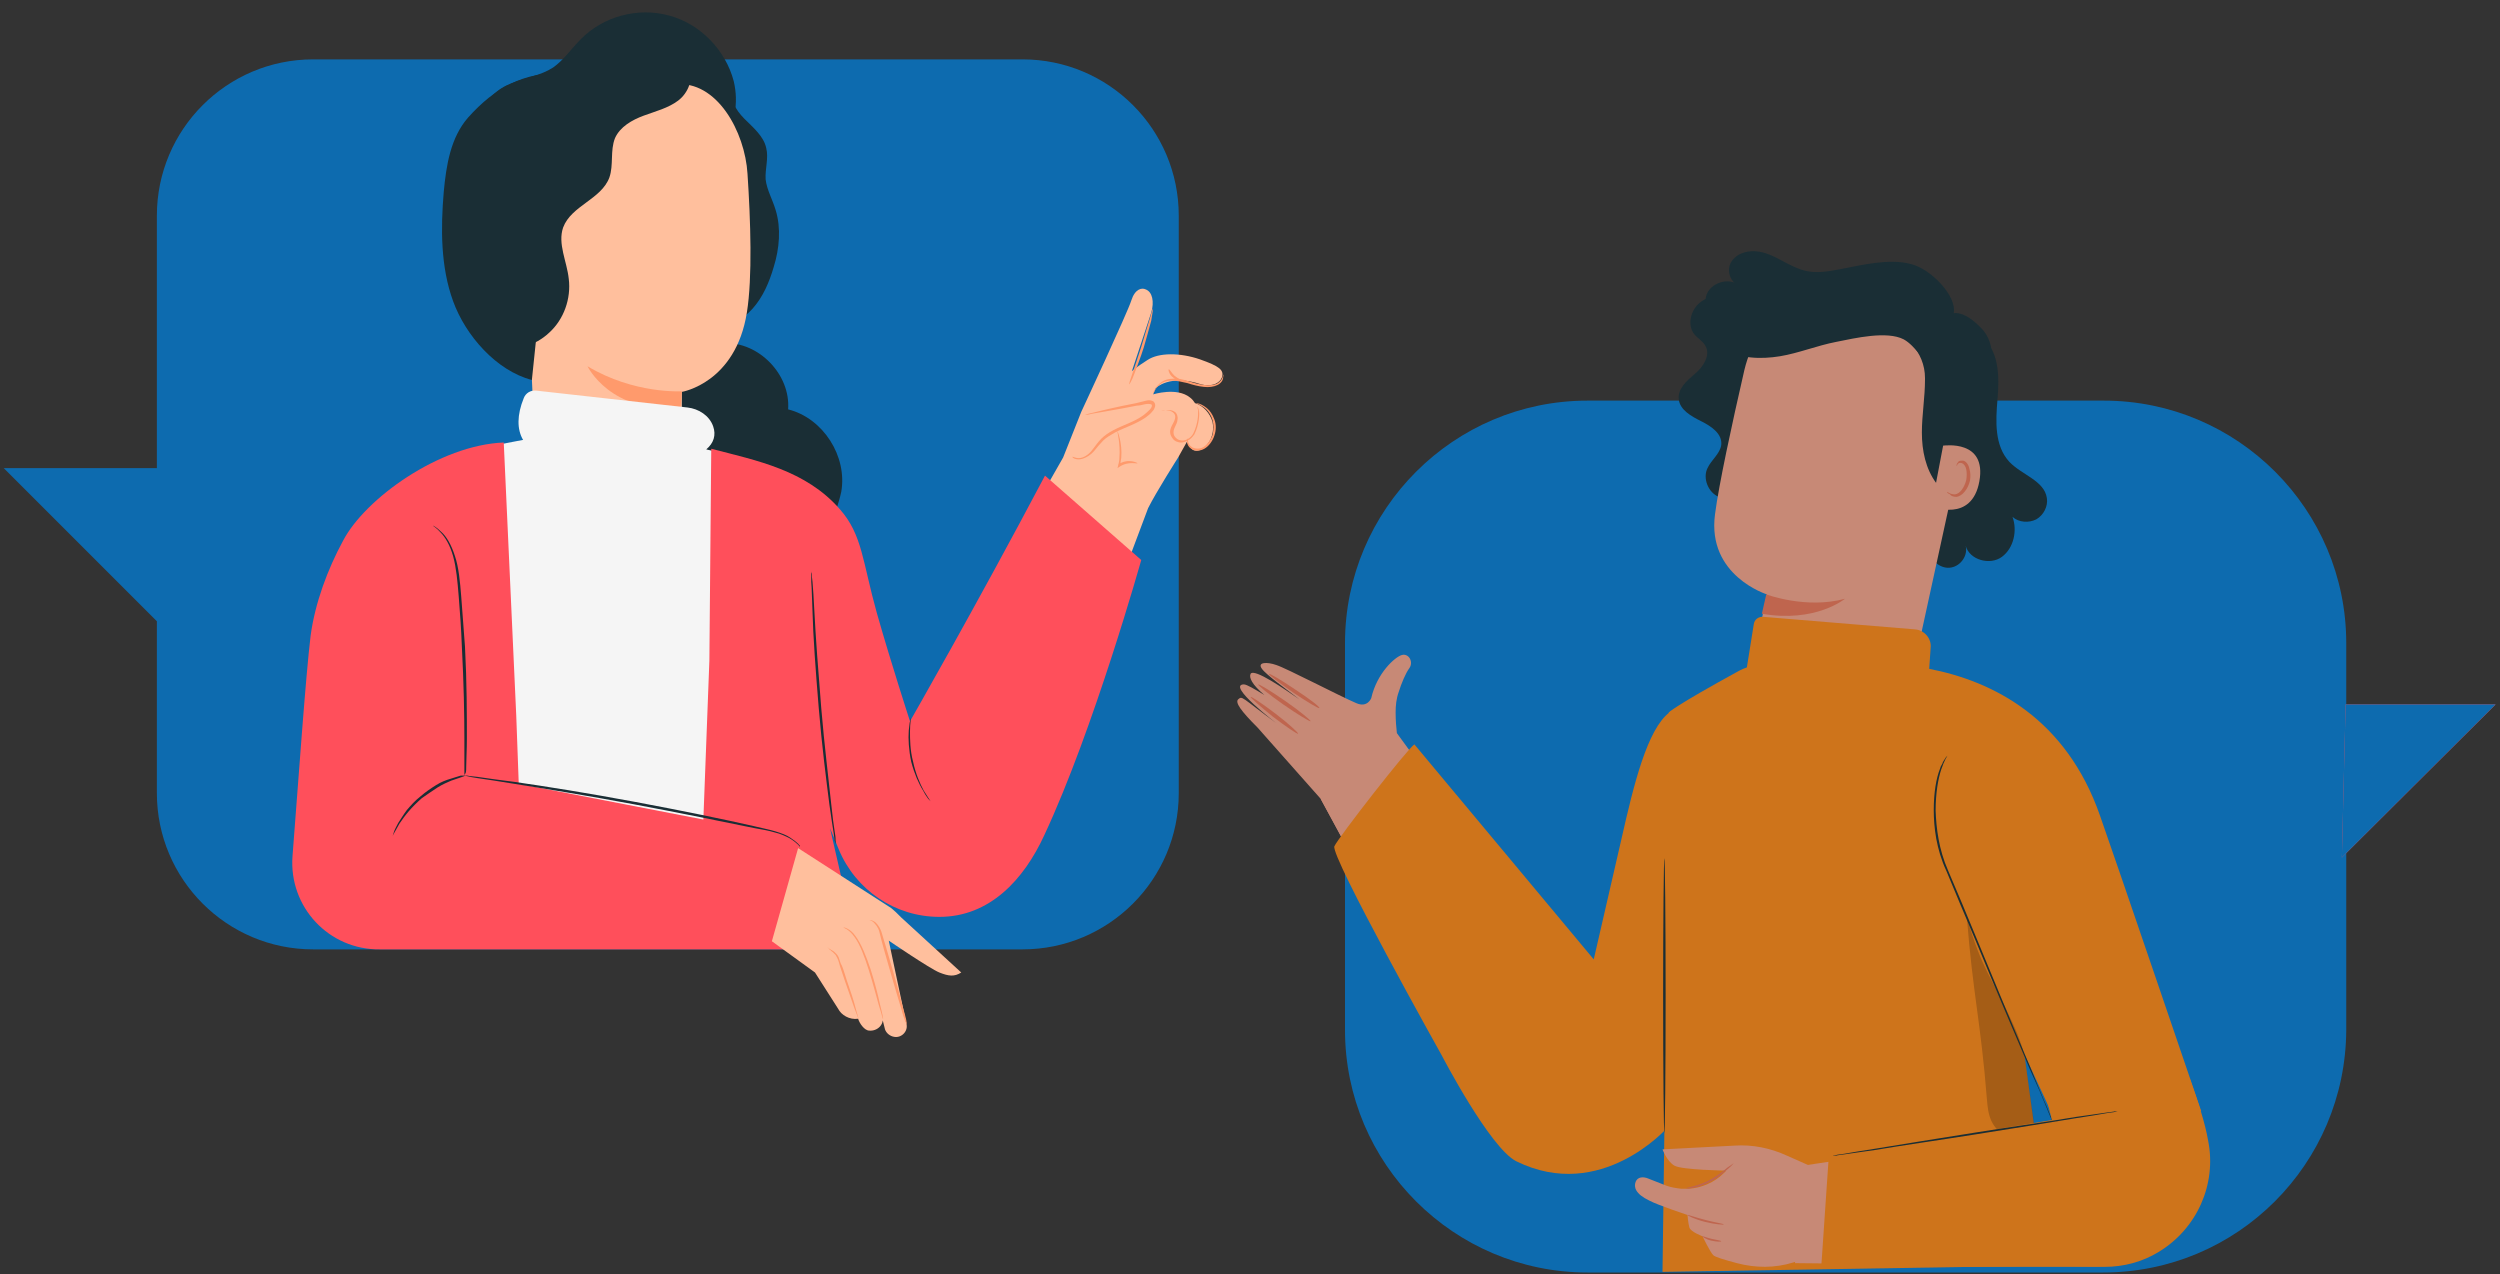 <?xml version="1.0" encoding="utf-8"?>
<!-- Generator: Adobe Illustrator 26.0.3, SVG Export Plug-In . SVG Version: 6.00 Build 0)  -->
<svg version="1.1" xmlns="http://www.w3.org/2000/svg" xmlns:xlink="http://www.w3.org/1999/xlink" x="0px" y="0px"
	 viewBox="0 0 400 203.9" style="enable-background:new 0 0 400 203.9;" xml:space="preserve">
<rect x="0" y="0" width="400" height="203.9" fill="#333333" stroke="none"/>
<style type="text/css">
	.st0{fill:#AA7F72;}
	.st1{fill:#C9ABA1;}
	.st2{fill:#0D6BAF;}
	.st3{fill:#FF4F5B;}
	.st4{fill:#C78976;}
	.st5{fill:#BF654E;}
	.st6{fill:#1A2E35;}
	.st7{fill:#FAFAFA;}
	.st8{fill:none;stroke:#44555B;stroke-width:5.000000e-02;stroke-miterlimit:10;}
	.st9{fill:#CE741B;}
	.st10{opacity:0.2;}
	.st11{fill:#FFBF9D;}
	.st12{fill:#FF9A6C;}
	.st13{fill:#F5F5F5;}
	.st14{fill:none;stroke:#44555B;stroke-miterlimit:10;}
</style>
<g id="Capa_1">
</g>
<g id="Capa_2">
	<g>
		<g>
			<g>
				<g>
					<g>
						<path class="st2" d="M336.5,203.6H254c-21.4,0-38.8-17.4-38.8-38.8v-61.9c0-21.4,17.4-38.8,38.8-38.8h82.6
							c21.4,0,38.8,17.4,38.8,38.8v61.9C375.3,186.2,358,203.6,336.5,203.6z"/>
					</g>
				</g>
				<g>
					<g>
						<g>
							<polygon class="st3" points="375.3,112.7 399.3,112.7 374.7,137.2 							"/>
						</g>
					</g>
					<g>
						<g>
							<polygon class="st2" points="375.3,112.7 399.3,112.7 374.7,137.2 							"/>
						</g>
					</g>
				</g>
			</g>
			<g>
				<g>
					<g>
						<g>
							<g>
								<g>
									<g>
										<path class="st4" d="M211.3,127.8l-10.1-11.4c-2.7-2.7-3.6-4-3.1-4.5c0.7-0.6,0.4-0.4,6.1,3.8c0,0-8-6.1-5.2-6.2
											c0.5,0,1.8,0.8,3.3,1.7c-2-1.7-2.5-2.8-2.2-3.4c0.6-0.9,5.5,2.5,7.8,4.1c-1.8-1.4-5.4-4-6-4.9c-0.8-1.1,0.9-1.1,2.3-0.6
											c1.6,0.5,10.2,5,12.8,6.1c1.8,0.8,2.4-0.8,2.4-0.8c0.9-4,3.8-6.6,4.9-6.9c1.1-0.3,1.9,1.1,1.2,2.1
											c-0.6,0.8-1.3,2.5-1.7,3.8c-0.4,1.1-0.5,2.2-0.5,3.3c0,1.3,0.1,2.4,0.2,3.3l9.2,12.6l-15.4,8.9L211.3,127.8z"/>
									</g>
								</g>
							</g>
						</g>
						<g>
							<g>
								<g>
									<g>
										<g>
											<g>
												<g>
													<path class="st5" d="M207.7,117.4c-0.1,0.1-1.9-1.1-4-2.7c-2.1-1.7-3.7-3.1-3.6-3.2c0.1-0.1,1.9,1.1,4,2.7
														C206.2,115.8,207.8,117.3,207.7,117.4z"/>
												</g>
											</g>
										</g>
									</g>
								</g>
							</g>
						</g>
						<g>
							<g>
								<g>
									<g>
										<g>
											<g>
												<g>
													<path class="st5" d="M209.7,115.4c-0.1,0.1-2.1-1.1-4.4-2.7c-2.3-1.6-4.1-3.1-4-3.2c0.1-0.1,2.1,1.1,4.4,2.7
														C208,113.8,209.8,115.3,209.7,115.4z"/>
												</g>
											</g>
										</g>
									</g>
								</g>
							</g>
						</g>
						<g>
							<g>
								<g>
									<g>
										<g>
											<g>
												<g>
													<path class="st5" d="M211.1,113.3c-0.1,0.1-2-1-4.2-2.5c-2.2-1.5-4-2.9-3.9-3c0.1-0.1,2,1,4.2,2.5
														C209.5,111.8,211.2,113.1,211.1,113.3z"/>
												</g>
											</g>
										</g>
									</g>
								</g>
							</g>
						</g>
					</g>
					<g>
						<g>
							<path class="st4" d="M224.3,119.1l36.6,46.5l-8.4,19.5c0,0-10-2.2-13.1-6.5c-3-4.2-28.1-50.8-28.1-50.8L224.3,119.1z"/>
						</g>
					</g>
				</g>
				<g>
					<g>
						<g>
							<g>
								<g>
									<g>
										<g>
											<g>
												<path class="st6" d="M317.3,54.1c2.6,2.3,2.6,6.3,2.3,9.8c-0.3,3.5-0.5,7.4,1.9,10c2,2.1,5.6,3,6,5.8
													c0.2,1.3-0.5,2.7-1.7,3.4c-1.2,0.6-2.8,0.5-3.8-0.4c0.8,2.2,0.2,5-1.7,6.4c-1.9,1.4-5.2,0.5-5.8-1.8
													c0.4,1.5-0.7,3.2-2.3,3.5c-1.5,0.3-3.2-0.9-3.4-2.5"/>
											</g>
										</g>
									</g>
								</g>
								<g>
									<g>
										<g>
											<g>
												<path class="st6" d="M279.6,77.5c-0.7,1.7-2.9,2.7-4.6,2c-1.7-0.7-2.6-3-1.8-4.6c0.6-1.3,2-2.3,2.2-3.7
													c0.2-1.8-1.6-3-3.2-3.8c-1.6-0.8-3.4-1.8-3.6-3.5c-0.2-1.7,1.3-3,2.6-4.1c1.3-1.1,2.5-2.9,1.7-4.4
													c-0.4-0.8-1.2-1.2-1.8-1.9c-1.2-1.5-0.6-3.9,0.9-5.1c1.5-1.2,3.6-1.4,5.5-1c1.9,0.3,3.7,1.1,5.5,1.7
													c6.1,1.8,12.9,0.9,18.3-2.4"/>
											</g>
										</g>
									</g>
								</g>
								<g>
									<g>
										<g>
											<g>
												<g>
													<g>
														<g>
															<g>
																<g>
																	<g>
																		<g>
																			<g>
																				<g>
																					<g>
																						<g>
																							<path class="st4" d="M290.8,118.5c6.8,1.4,13.5-3,15-9.8l9-41.3c2.4-10.1-4-20.1-14.1-22.2l-0.9-0.1
																								c-9.5-1.4-18.5,4.8-20.7,14.1c-2,8.7-4.1,18.4-4.7,23.1c-1.3,9.8,8.3,12.8,8.3,12.8l-1.7,8.3
																								C279.4,110.3,283.9,117.1,290.8,118.5L290.8,118.5z"/>
																						</g>
																					</g>
																				</g>
																			</g>
																		</g>
																	</g>
																</g>
															</g>
														</g>
													</g>
												</g>
											</g>
										</g>
									</g>
									<g>
										<g>
											<g>
												<g>
													<g>
														<path class="st6" d="M305.8,55C305.8,55.1,305.8,55.1,305.8,55c1.4,1.5,2.2,3.4,2.2,5.5c0,0.1,0,0.1,0,0.2
															c0,2.9-0.5,5.7-0.5,8.5c0,2.9,0.6,5.8,2.3,8.1c0.7,0.9,2.2,1.7,3,0.9c0.3-0.3,0.4-0.8,0.5-1.2
															c1.5-6.7,4.2-12.4,5.3-19.5c0.3-1.9-0.4-3.9-1.8-5.2c-1.3-1.3-3-2.6-4.7-2.1c-1.8,0.5-4.3,3.3-5.8,4.4"/>
													</g>
												</g>
											</g>
										</g>
									</g>
									<g>
										<g>
											<g>
												<g>
													<g>
														<g>
															<g>
																<g>
																	<g>
																		<g>
																			<g>
																				<g>
																					<path class="st4" d="M310.9,71.3c0.2,0,7-1,5.8,5.7c-1.2,6.7-7.6,4.1-7.6,3.9
																						C309.1,80.7,310.9,71.3,310.9,71.3z"/>
																				</g>
																			</g>
																		</g>
																	</g>
																</g>
															</g>
														</g>
													</g>
												</g>
											</g>
										</g>
										<g>
											<g>
												<g>
													<g>
														<g>
															<g>
																<g>
																	<g>
																		<g>
																			<g>
																				<g>
																					<g>
																						<path class="st5" d="M311.6,78.7c0,0,0.1,0.1,0.3,0.2c0.2,0.1,0.5,0.2,0.9,0.2c0.8-0.1,1.5-1.1,1.8-2.3
																							c0.1-0.6,0.1-1.2,0-1.7c-0.1-0.5-0.4-0.9-0.7-1c-0.3-0.1-0.6,0-0.7,0.2c-0.1,0.2-0.1,0.3-0.1,0.3
																							c0,0-0.1-0.1,0-0.4c0.1-0.1,0.2-0.3,0.3-0.4c0.2-0.1,0.4-0.1,0.7-0.1c0.5,0.1,0.9,0.7,1,1.3
																							c0.2,0.6,0.2,1.3,0.1,1.9c-0.3,1.3-1.2,2.5-2.2,2.6c-0.5,0-0.9-0.2-1-0.4C311.5,78.9,311.5,78.7,311.6,78.7z"
																							/>
																					</g>
																				</g>
																			</g>
																		</g>
																	</g>
																</g>
															</g>
														</g>
													</g>
												</g>
											</g>
										</g>
									</g>
									<g>
										<g>
											<g>
												<g>
													<g>
														<path class="st6" d="M312.1,51.2c2-2.4-1.9-7-5.1-8.5c-3.2-1.5-7.7-0.6-11.2,0.1c-2.2,0.4-4.4,1-6.6,0.6
															c-1.5-0.3-2.8-1-4.1-1.7c-1.3-0.7-2.7-1.4-4.2-1.5c-1.5-0.1-3.1,0.4-3.9,1.7c-0.8,1.3-0.2,3.3,1.2,3.7
															c-1.7-1.3-4.6-0.3-5.2,1.7c-0.6,2.1,1.3,4.4,3.4,4.3c-0.8-0.9-2.5,0.1-2.5,1.3c-0.1,1.2,0.9,2.2,1.9,2.9
															c2.6,1.6,5.9,1.7,9,1.2c3-0.5,5.9-1.7,9-2.3c3-0.6,8.1-1.8,10.8-0.4c2,1.1,3.1,3.8,4.4,3.4c1.2-0.4,2.1-1.5,2.6-2.7
															C312.1,53.8,312.1,52.5,312.1,51.2"/>
													</g>
												</g>
											</g>
										</g>
									</g>
								</g>
							</g>
						</g>
					</g>
					<g>
						<g>
							<path class="st5" d="M282.6,95.1c0,0,6.4,2.4,12.6,0.7c0,0-4.7,3.9-13.3,2.4L282.6,95.1z"/>
						</g>
					</g>
				</g>
				<g>
					<g>
						<g>
							<path class="st7" d="M292.4,186.1c0,0-0.3-0.2-0.9-0.7c-0.3-0.2-0.6-0.5-1-0.8c-0.4-0.3-0.9-0.7-1.4-1
								c-0.5-0.4-1.1-0.7-1.8-1.1c-0.6-0.4-1.3-0.7-2.1-1.1c-1.5-0.7-3.2-1.4-5.1-2c-1.9-0.5-3.7-0.9-5.3-1.1
								c-0.8-0.1-1.6-0.2-2.4-0.2c-0.7-0.1-1.4-0.1-2.1,0c-0.6,0-1.2,0-1.7,0.1c-0.5,0-0.9,0.1-1.3,0.1c-0.7,0.1-1.1,0.1-1.1,0.1
								c0,0,0.4-0.1,1.1-0.2c0.4-0.1,0.8-0.1,1.3-0.2c0.5,0,1.1-0.1,1.7-0.1c0.6,0,1.3,0,2.1,0c0.8,0,1.5,0.1,2.4,0.2
								c1.7,0.2,3.5,0.6,5.4,1.1c1.9,0.6,3.6,1.3,5.1,2c0.7,0.4,1.5,0.8,2.1,1.2c0.6,0.4,1.2,0.8,1.7,1.1c0.5,0.3,1,0.7,1.4,1
								c0.4,0.3,0.7,0.6,1,0.8C292.1,185.9,292.4,186.1,292.4,186.1z"/>
						</g>
					</g>
				</g>
				<g>
					<g>
						<g>
							<g>
								<path class="st9" d="M255,153.5l5.2-22.6c2-8.5,4.4-16.6,8.3-17.6v2.6l-1.7,64.5c0,0-10.6,12.1-24.2,5.4
									c-4.2-2.1-11.9-16.9-11.9-16.9s-17.9-32-17.2-33.5c0.7-1.5,11.7-15.6,12.8-16.3L255,153.5z"/>
							</g>
						</g>
						<g>
							<g>
								<g>
									<g>
										<g>
											<path class="st9" d="M308.6,107c10.4,2,22,8,27.4,23.5c2,5.6,16.2,47.3,16.2,47.3l-24.3-0.5l-4-8.6l1.9,13.9l1.6,19.9
												l-61.4,1l0.4-29.9l0.6-59.6c0,0,0.7-0.9,11.3-6.7C285,103.7,308.6,107,308.6,107z"/>
										</g>
									</g>
								</g>
							</g>
						</g>
						<g class="st10">
							<g>
								<g>
									<path d="M314.7,146.8c1,12.6,2.2,16.5,3.2,29c0.1,1.2,0.2,2.4,0.7,3.5c0.5,1.1,1.4,2.1,2.5,2.3c1.8,0.4,4.1,1.7,4.6-0.1
										l-1.7-12.1c0,0-0.4-2.3-1.7-5.1C318.6,156,317.2,155.5,314.7,146.8"/>
								</g>
							</g>
						</g>
						<g>
							<g>
								<path class="st9" d="M278.4,113.7l0.2-1.3l2-12.5c0.1-0.8,0.8-1.3,1.6-1.2l24.2,2c1.5,0.1,2.7,1.5,2.5,3l-0.5,7.3l-7.5,9.8
									l-10.9,1.7"/>
							</g>
						</g>
						<g>
							<g>
								<g>
									<path class="st6" d="M266.3,137.3c0.1,0,0.2,9.8,0.2,22c0,12.1-0.1,22-0.2,22c-0.1,0-0.2-9.8-0.2-22
										C266.1,147.2,266.2,137.3,266.3,137.3z"/>
								</g>
							</g>
						</g>
						<g>
							<g>
								<g>
									<path class="st6" d="M328.4,179.3c0,0,0,0-0.1-0.1c-0.1-0.1-0.1-0.3-0.2-0.4c-0.2-0.4-0.4-1-0.7-1.7
										c-0.6-1.5-1.5-3.6-2.7-6.2c-2.2-5.2-5.3-12.4-8.6-20.4c-1.7-4-3.3-7.8-4.7-11.2c-0.8-1.7-1.3-3.5-1.6-5.1
										c-0.3-1.7-0.4-3.2-0.4-4.6c0-2.8,0.4-5.1,1-6.6c0.1-0.2,0.1-0.4,0.2-0.5c0.1-0.2,0.2-0.3,0.2-0.4c0.1-0.3,0.3-0.5,0.4-0.7
										c0.1-0.2,0.2-0.3,0.3-0.4c0.1-0.1,0.1-0.1,0.1-0.1c0,0-0.5,0.7-1,2.2c-0.5,1.5-0.9,3.8-0.9,6.6c0.1,2.8,0.5,6.2,2,9.6
										c1.5,3.5,3.1,7.3,4.7,11.2c3.3,8,6.3,15.2,8.5,20.4c1.1,2.6,1.9,4.7,2.6,6.2c0.3,0.7,0.5,1.3,0.7,1.7
										c0.1,0.2,0.1,0.3,0.2,0.4C328.4,179.2,328.4,179.3,328.4,179.3z"/>
								</g>
							</g>
						</g>
					</g>
				</g>
				<g>
					<g>
						<g>
							<g>
								<g>
									<g>
										<path class="st4" d="M351.9,182.3c2,10.5-5.9,20.2-16.6,20.3l-48.1-0.5l1.3-15.6l41.2-6.2"/>
									</g>
								</g>
								<g>
									<g>
										<g>
											<path class="st4" d="M291.4,187.2c-0.2,0.1-3-1.2-5.5-2.3c-2.6-1.2-5.5-1.8-8.4-1.6l-11.5,0.6c0,0,0.7,1.9,1.9,2.6
												c1.2,0.7,8.3,0.8,8.3,0.8l-0.4,0.4c-1.5,1.5-3.6,2.4-5.7,2.5l-1.1,0c-0.8-0.1-1.6-0.2-2.4-0.5l-2.8-1.1
												c-0.9-0.4-1.8-0.3-2.1,0.5c-0.3,0.8-0.1,1.9,2.2,3c1.3,0.7,6.1,2.3,6.1,2.3s0.1,1.3,0.3,2c0.2,0.7,2.1,1.4,2.1,1.4
												s1.2,2.5,1.7,3c0.2,0.3,1.9,0.8,3.8,1.3c3,0.8,6.1,0.8,9-0.1l4.4-1.3v-13.3"/>
										</g>
									</g>
								</g>
							</g>
							<g>
								<g>
									<g>
										<path class="st5" d="M275.8,195.9c0,0.1-1.4,0-3-0.4c-1.6-0.4-2.8-1-2.8-1.1c0-0.1,1.3,0.4,2.9,0.8
											C274.4,195.6,275.8,195.8,275.8,195.9z"/>
									</g>
								</g>
							</g>
							<g>
								<g>
									<g>
										<path class="st5" d="M275.4,198.6c0,0.1-0.7,0.1-1.6-0.1c-0.9-0.2-1.5-0.7-1.5-0.7c0-0.1,0.7,0.2,1.5,0.4
											C274.7,198.4,275.4,198.5,275.4,198.6z"/>
									</g>
								</g>
							</g>
						</g>
						<g>
							<g>
								<g>
									<path class="st5" d="M277.4,186.1c0,0-0.3,0.4-0.9,0.9c-0.6,0.5-1.4,1.3-2.5,1.9c-1.1,0.6-2.1,1-2.9,1.1
										c-0.8,0.2-1.3,0.2-1.3,0.1c0-0.1,2-0.3,4.1-1.5c1-0.6,1.9-1.3,2.5-1.8C277,186.4,277.4,186.1,277.4,186.1z"/>
								</g>
							</g>
						</g>
					</g>
					<g>
						<g>
							<path class="st9" d="M292.6,185.1l-1.2,17.6l45.3,0c3.1,0,6.1-0.8,8.7-2.4l0,0c6.1-3.7,9.3-10.8,7.9-17.8
								c-0.5-2.9-1.6-6.2-2.9-9.8l-22.8,3.7l0.7,2.8L292.6,185.1z"/>
						</g>
					</g>
					<g>
						<g>
							<g>
								<path class="st6" d="M338.9,177.8c0,0-0.2,0-0.5,0.1c-0.3,0.1-0.8,0.1-1.3,0.2c-1.2,0.2-2.8,0.5-4.9,0.8
									c-4.2,0.7-9.8,1.6-16.1,2.6c-6.3,1-12,1.8-16.1,2.5c-2,0.3-3.7,0.5-4.9,0.7c-0.6,0.1-1,0.1-1.3,0.2c-0.3,0-0.5,0.1-0.5,0
									c0,0,0.2,0,0.5-0.1c0.3-0.1,0.8-0.1,1.3-0.2c1.2-0.2,2.8-0.5,4.9-0.8c4.2-0.7,9.8-1.6,16.1-2.6c6.3-1,12-1.8,16.1-2.5
									c2-0.3,3.7-0.5,4.9-0.7c0.6-0.1,1-0.1,1.3-0.2C338.7,177.8,338.9,177.8,338.9,177.8z"/>
							</g>
						</g>
					</g>
				</g>
			</g>
		</g>
		<g>
			<g>
				<g>
					<path class="st2" d="M163.6,9.5H50.1c-13.8,0-25,11.2-25,25v40.4H0.6l24.5,24.5v27.5c0,13.8,11.2,25,25,25h113.5
						c13.8,0,25-11.2,25-25V34.5C188.6,20.7,177.4,9.5,163.6,9.5z"/>
				</g>
			</g>
			<g>
				<g>
					<g>
						<g>
							<g>
								<path class="st6" d="M117.2,13.7c-0.7,1.9,0.5,3.9,1.9,5.3c1.4,1.4,3.1,2.8,3.5,4.7c0.4,1.6-0.2,3.3-0.1,5
									c0.2,1.7,1.1,3.2,1.6,4.9c0.9,2.9,0.6,6.2-0.3,9.1c-0.7,2.4-1.7,4.8-3.4,6.7c-1.7,1.9-4.1,3.2-6.7,3.2c-0.7,0-1.5-0.2-2-0.7
									c-0.4-0.5-0.5-1.1-0.6-1.7c-1.5-12.8-1.5-25.7,0-38.5"/>
							</g>
						</g>
						<g>
							<g>
								<path class="st6" d="M115.9,54.9c5.5-0.2,10.6,5,10.2,10.6c5.6,1.4,9.5,7.5,8.5,13.2c-0.4,1.9-1.2,3.6-1.3,5.5
									c-0.1,2.1,0.6,4.1,1,6.1c0.7,3.7,0.3,7.6-1.1,11c-0.9,2.1-2.5,4.3-4.8,4.3c-1.5,0-3-1-3.8-2.2c-0.9-1.3-1.2-2.8-1.5-4.3
									c-1-5-1.3-10.1-2.6-14.9c-1.4-4.9-4-9.7-8.4-12.2c-2.4-1.4-5.4-2-7.3-4c-2-2.1-2.5-5.5-1.4-8.2c1.1-2.7,3.5-4.8,6.2-5.8"/>
							</g>
						</g>
						<g>
							<g>
								<g>
									<g>
										<path class="st6" d="M77.6,18.3c-0.1-2.4,2.1-4.2,4.3-5c2.2-0.9,4.6-1.2,6.6-2.5c1.7-1.2,2.9-3,4.4-4.5
											c3.6-3.7,9.2-5.2,14.2-3.8c4.9,1.3,9,5.5,10.3,10.5c0.8,3.4,0.3,7.3-2.4,9.6c-3.1,2.6-7.6,2-11.6,1.2
											c-3.9-0.8-8.4-1.6-11.7,0.7c-2,1.4-3.1,3.7-4.3,5.8c-1.2,2.1-2.7,4.2-5,5c-2.3,0.8-5.4-0.6-5.5-3"/>
									</g>
								</g>
							</g>
							<g>
								<g>
									<g>
										<g>
											<g>
												<g>
													<g>
														<g>
															<g>
																<g>
																	<g>
																		<g>
																			<g>
																				<g>
																					<g>
																						<g>
																							<path class="st11" d="M86.9,18.8c-2,0.2-3.6,2-3.5,4l0,0l2.4,53.4c0.1,6.3,9.3,9.8,16.1,9.7l0,0
																								c6.8-0.2,7-3.5,7.1-9.5c0.1-10,0.1-13.8,0.1-13.7c0,0,8.6-1.4,10.4-12.7c0.9-5.6,0.6-14.7,0.1-22.2
																								c-0.4-6.7-4.9-15-11.6-14.3L86.9,18.8z"/>
																						</g>
																					</g>
																				</g>
																			</g>
																		</g>
																	</g>
																</g>
															</g>
														</g>
														<g>
															<g>
																<g>
																	<g>
																		<g>
																			<g>
																				<g>
																					<g>
																						<g>
																							<path class="st12" d="M109.1,62.6c0,0-7.6,0.5-15.1-4c0,0,3.7,7.7,14.9,6.6L109.1,62.6z"/>
																						</g>
																					</g>
																				</g>
																			</g>
																		</g>
																	</g>
																</g>
															</g>
														</g>
													</g>
												</g>
											</g>
										</g>
									</g>
								</g>
							</g>
							<g>
								<g>
									<g>
										<path class="st6" d="M79.1,55.7c3.1,0.6,6.5-0.3,8.8-2.5c2.3-2.1,3.5-5.4,3.1-8.6c-0.3-2.8-1.8-5.6-0.9-8.2
											c1.3-3.5,6.1-4.5,7.4-8c0.7-2,0.1-4.3,0.9-6.3c0.8-1.8,2.7-2.9,4.6-3.6c1.9-0.7,3.9-1.2,5.5-2.4c1.6-1.2,2.6-3.6,1.6-5.3
											c-8.4,1-16.6,3-24.5,6c-1.8,0.7-3.8,1.5-4.8,3.1c-1.1,1.7-1.1,4-1,6C80.1,36.2,78.6,45.6,79.1,55.7"/>
									</g>
								</g>
							</g>
						</g>
					</g>
					<g>
						<g>
							<path class="st6" d="M85.1,60.8c-5.7-1.5-10.6-7.1-12.6-12.6c-2-5.5-2-11.6-1.5-17.5c0.4-4.3,1.1-8.7,3.9-11.9
								c4.3-4.8,8.9-7.3,15.3-7.1"/>
						</g>
					</g>
				</g>
				<g>
					<g>
						<g>
							<path class="st13" d="M118.3,73.2l-5.3-1.3c1.2-1,1.6-2.3,1.1-3.7c-0.6-1.7-2.3-2.8-4.1-3l-24.2-2.7c-0.9-0.1-1.7,0.4-2,1.2
								c-1.1,2.7-1.1,5-0.1,6.7l-0.1,0l-4.7,0.9L71,140.9l51.7-2.4L118.3,73.2z"/>
						</g>
					</g>
				</g>
				<g>
					<g>
						<g>
							<g>
								<g>
									<g>
										<g>
											<g>
												<path class="st11" d="M146,115.5l24.1-42.3l2.9-7.3c0,0,7.5-16.1,8-17.8c0.6-1.9,1.7-2.1,2.3-1.8c1.1,0.4,1.4,2,0.9,3.7
													c-0.2,0.6-3.1,9.4-3.1,9.4s0.6-0.6,2.5-1.8c1.8-1.2,5.2-1.2,8.4-0.1c3.1,1.1,3.9,1.7,3.5,2.9c-0.2,0.5-0.6,0.8-1,1
													c-0.7,0.3-1.6,0.3-2.3,0.1c-5-1.7-7.3,0.6-7.3,0.6l-0.4,1c0,0,3.8-1.2,5.9,0.5c0.4,0.3,0.6,0.6,0.8,0.9
													c1.3,0.4,2.4,1.6,2.8,3c0.3,1.4-0.1,3-1.2,4c-0.5,0.5-1.3,0.8-1.9,0.5c-0.3-0.2-0.5-0.5-0.7-0.8
													c-0.1-0.2-0.2-0.3-0.3-0.5l-1.4,2.5c0,0-3.5,5.5-4.8,8.1l-16.6,44.2c-2.3,6.1-9.2,9.2-15.2,6.8h0
													C145.2,129.6,142.5,121.7,146,115.5z"/>
											</g>
										</g>
									</g>
								</g>
							</g>
						</g>
						<g>
							<g>
								<g>
									<g>
										<g>
											<g>
												<g>
													<path class="st11" d="M171.7,73.1c0.8,0.6,2,0.2,2.8-0.5c0.8-0.7,1.3-1.6,2-2.3c2.1-2.1,5.7-2.3,7.8-4.6
														c0.3-0.3,0.5-0.8,0.3-1.1c-0.2-0.3-0.7-0.3-1.1-0.2c-3.3,0.7-6.6,1.3-9.8,2"/>
												</g>
											</g>
										</g>
									</g>
								</g>
							</g>
							<g>
								<g>
									<g>
										<g>
											<g>
												<g>
													<g>
														<path class="st12" d="M173.6,66.4c0,0,0.4-0.2,1-0.3c0.7-0.2,1.7-0.4,2.9-0.7c1.3-0.3,2.7-0.6,4.3-0.9
															c0.4-0.1,0.8-0.2,1.2-0.3c0.4-0.1,0.9-0.3,1.5,0c0.3,0.2,0.4,0.6,0.3,0.9c-0.1,0.3-0.2,0.5-0.4,0.7
															c-0.3,0.4-0.7,0.7-1.1,1c-1.6,1.1-3.4,1.6-4.9,2.4c-0.7,0.4-1.4,0.8-1.9,1.3c-0.5,0.5-0.9,1-1.3,1.5
															c-0.8,1-1.9,1.5-2.6,1.5c-0.8,0-1.1-0.4-1-0.4c0-0.1,0.4,0.2,1,0.2c0.7,0,1.6-0.5,2.3-1.5c0.4-0.5,0.8-1.1,1.3-1.6
															c0.5-0.5,1.2-1,2-1.4c1.5-0.8,3.3-1.3,4.8-2.4c0.4-0.3,0.7-0.6,1-0.9c0.3-0.3,0.4-0.7,0.2-0.8c-0.2-0.1-0.7-0.1-1.1,0
															c-0.4,0.1-0.8,0.2-1.2,0.2c-1.6,0.3-3,0.6-4.3,0.8c-1.2,0.2-2.2,0.4-2.9,0.5C174,66.4,173.6,66.4,173.6,66.4z"/>
													</g>
												</g>
											</g>
										</g>
									</g>
								</g>
							</g>
						</g>
						<g>
							<g>
								<g>
									<g>
										<g>
											<g>
												<g>
													<path class="st12" d="M184.5,63c0.1,0,0.2-0.8,1.1-1.5c0.5-0.4,1.1-0.6,1.9-0.6c0.8,0,1.6,0.2,2.5,0.4
														c0.9,0.3,1.7,0.5,2.6,0.6c0.8,0.1,1.6,0,2.2-0.3c0.6-0.3,0.9-0.8,0.9-1.2c0.1-0.4,0-0.5,0-0.5c0,0,0,0.2-0.1,0.5
														c-0.1,0.3-0.4,0.7-0.9,1c-0.5,0.2-1.2,0.3-2,0.2c-0.8-0.1-1.6-0.3-2.5-0.6c-0.9-0.3-1.8-0.5-2.6-0.4
														c-0.8,0-1.6,0.3-2.1,0.8c-0.5,0.4-0.7,0.9-0.9,1.2C184.5,62.8,184.5,63,184.5,63z"/>
												</g>
											</g>
										</g>
									</g>
								</g>
							</g>
						</g>
						<g>
							<g>
								<g>
									<g>
										<g>
											<g>
												<g>
													<path class="st12" d="M184.5,49.4c-0.1,0-0.3,0.7-0.6,1.8c-0.4,1.2-0.8,2.7-1.3,4.3c-0.5,1.6-1,3-1.4,4.2
														c-0.4,1.1-0.6,1.8-0.5,1.8c0,0,0.4-0.6,0.8-1.7c0.4-1.1,1-2.6,1.5-4.2c0.5-1.7,0.9-3.2,1.2-4.3
														C184.4,50.1,184.5,49.4,184.5,49.4z"/>
												</g>
											</g>
										</g>
									</g>
								</g>
							</g>
						</g>
						<g>
							<g>
								<g>
									<g>
										<g>
											<g>
												<g>
													<path class="st12" d="M185.8,65.7c0,0,0.2,0,0.6,0c0.4,0,0.9-0.1,1.4,0.4c0.2,0.2,0.3,0.5,0.2,0.9
														c-0.1,0.4-0.3,0.7-0.5,1.1c-0.2,0.4-0.4,0.9-0.2,1.5c0.2,0.5,0.6,1,1.1,1.1c0.5,0.2,1.1,0.1,1.6-0.2
														c0.5-0.2,0.8-0.6,1.1-1c0.4-0.8,0.6-1.6,0.7-2.3c0.1-0.7,0.1-1.2,0-1.6c-0.1-0.4-0.2-0.6-0.2-0.5c0,0,0,0.2,0.1,0.6
														c0,0.4,0,0.9-0.1,1.5c-0.1,0.6-0.3,1.4-0.7,2.2c-0.4,0.7-1.3,1.3-2.2,1c-0.4-0.1-0.8-0.5-0.9-0.9
														c-0.1-0.4,0-0.8,0.2-1.2c0.2-0.4,0.4-0.8,0.4-1.2c0.1-0.4-0.1-0.9-0.3-1.1c-0.6-0.5-1.2-0.4-1.6-0.3
														C186,65.6,185.8,65.7,185.8,65.7z"/>
												</g>
											</g>
										</g>
									</g>
								</g>
							</g>
						</g>
						<g>
							<g>
								<g>
									<g>
										<g>
											<g>
												<g>
													<path class="st12" d="M190,70.1c0,0-0.1,0.2-0.1,0.5c0,0.3,0.2,0.9,0.7,1.2c0.5,0.4,1.4,0.4,2.1,0
														c0.7-0.4,1.3-1.2,1.6-2.1c0.3-0.9,0.3-1.8,0-2.6c-0.3-0.8-0.7-1.4-1.2-1.8c-0.5-0.4-0.9-0.6-1.2-0.7
														c-0.3-0.1-0.5-0.1-0.5-0.1c0,0.1,0.7,0.2,1.6,1c0.4,0.4,0.8,1,1,1.7c0.2,0.7,0.2,1.6,0,2.4c-0.3,0.8-0.8,1.5-1.4,1.9
														c-0.6,0.4-1.4,0.3-1.8,0.1c-0.5-0.3-0.7-0.7-0.7-1C190,70.3,190,70.1,190,70.1z"/>
												</g>
											</g>
										</g>
									</g>
								</g>
							</g>
						</g>
						<g>
							<g>
								<g>
									<g>
										<g>
											<g>
												<g>
													<path class="st12" d="M182,74.1c0,0-0.3-0.2-0.9-0.3c-0.6-0.1-1.4,0-2.2,0.5l0.3,0.2c0.1-0.4,0.1-0.8,0.2-1.2
														c0.2-2.5-0.6-4.3-0.6-4.3c-0.1,0,0.5,1.9,0.3,4.3c0,0.4-0.1,0.8-0.2,1.2l-0.1,0.4l0.3-0.2c0.7-0.5,1.5-0.6,2-0.6
														C181.7,74.1,182,74.2,182,74.1z"/>
												</g>
											</g>
										</g>
									</g>
								</g>
							</g>
						</g>
						<g>
							<g>
								<g>
									<g>
										<g>
											<g>
												<g>
													<path class="st12" d="M187,59.1c-0.1,0,0,0.8,0.7,1.3c0.7,0.6,1.4,0.6,1.4,0.5c0-0.1-0.6-0.3-1.2-0.8
														C187.4,59.6,187.1,59,187,59.1z"/>
												</g>
											</g>
										</g>
									</g>
								</g>
							</g>
						</g>
					</g>
				</g>
				<g>
					<g>
						<g>
							<g>
								<g>
									<g>
										<g>
											<path class="st3" d="M111.8,150.6l25.2,0.2l-4.2-18.3l1.4,3.4c2.7,6.5,9,10.8,16.1,10.8h0c8,0,13.5-5.9,16.8-13.1
												c7.9-16.9,15.5-44,15.5-44l-15.4-13.5c-11.1,21-21.6,39.3-21.6,39.3s-3-9.2-5.3-17.3c-2.3-8.2-2.3-12.5-5.9-16.6
												c-5.5-6.3-13.3-7.8-20.6-9.7l-0.3,33.9L111.8,150.6"/>
										</g>
									</g>
								</g>
							</g>
							<g>
								<g>
									<g>
										<g>
											<path class="st3" d="M83,125.4l45.9,8.9l2.2,17.6l-70.3,0c-8.2,0.1-14.6-6.8-14-14.9c1-12.8,2.1-28.7,2.9-35.3
												c0.7-5.2,2.7-10.6,5.2-15.2c3.5-6.7,15.4-15.3,25.7-15.7l2,43.7"/>
										</g>
									</g>
								</g>
							</g>
						</g>
					</g>
					<g>
						<g>
							<g>
								<path class="st6" d="M74.3,124.1c0,0,0-0.1,0-0.4c0-0.3,0-0.7,0-1.2c0-1.1,0-2.6,0-4.4c0-3.7-0.1-8.9-0.4-14.6
									c-0.1-2.8-0.3-5.5-0.5-8C73.2,93,73,90.8,72.5,89c-0.5-1.8-1.3-3.1-2-3.8c-0.7-0.8-1.2-1-1.2-1.1c0,0,0.5,0.2,1.3,1
									c0.8,0.7,1.6,2,2.2,3.9c0.6,1.8,0.8,4,1,6.5c0.2,2.5,0.4,5.2,0.6,8c0.3,5.7,0.3,10.9,0.3,14.6c0,1.9-0.1,3.4-0.1,4.4
									c0,0.5,0,0.9-0.1,1.2C74.3,123.9,74.3,124.1,74.3,124.1z"/>
							</g>
						</g>
					</g>
					<g>
						<g>
							<g>
								<path class="st6" d="M128,135.5c0,0-0.5-0.7-1.7-1.4c-0.6-0.3-1.4-0.7-2.3-0.9c-1-0.3-2.1-0.5-3.3-0.7
									c-4.9-1-11.7-2.4-19.2-3.8c-7.5-1.4-14.3-2.5-19.3-3.3c-2.4-0.4-4.4-0.7-5.8-0.9c-0.7-0.1-1.2-0.2-1.6-0.3
									c-0.4-0.1-0.6-0.1-0.6-0.1c0,0,0.2,0,0.6,0c0.4,0.1,0.9,0.1,1.6,0.2c1.4,0.2,3.4,0.5,5.9,0.8c4.9,0.7,11.8,1.8,19.3,3.2
									c7.5,1.4,14.3,2.8,19.1,3.9c1.2,0.3,2.3,0.5,3.3,0.8c1,0.3,1.8,0.6,2.4,1c0.6,0.4,1,0.7,1.3,1c0.1,0.1,0.2,0.3,0.3,0.3
									C128,135.5,128,135.5,128,135.5z"/>
							</g>
						</g>
					</g>
					<g>
						<g>
							<g>
								<path class="st6" d="M74.4,124.1c0,0.1-0.8,0.3-2.2,0.8c-0.7,0.3-1.4,0.6-2.2,1.1c-0.8,0.5-1.6,1.1-2.5,1.7
									c-0.8,0.7-1.5,1.4-2.1,2.1c-0.6,0.7-1.1,1.4-1.5,2c-0.7,1.2-1.1,2-1.1,2c0,0,0.1-0.2,0.2-0.6c0.1-0.4,0.4-0.9,0.7-1.5
									c0.4-0.6,0.8-1.3,1.4-2.1c0.6-0.7,1.3-1.5,2.2-2.2c0.8-0.7,1.7-1.3,2.5-1.8c0.8-0.5,1.6-0.8,2.3-1c0.7-0.2,1.2-0.4,1.6-0.5
									C74.2,124.1,74.4,124.1,74.4,124.1z"/>
							</g>
						</g>
					</g>
					<g>
						<g>
							<g>
								<path class="st6" d="M133.7,135.1c0,0,0-0.1-0.1-0.4c-0.1-0.3-0.1-0.7-0.2-1.3c-0.2-1.1-0.4-2.7-0.7-4.7
									c-0.5-3.9-1.2-9.4-1.7-15.4c-0.5-6-0.9-11.5-1-15.5c-0.1-2-0.1-3.6-0.2-4.7c0-0.5,0-1,0-1.3c0-0.3,0-0.4,0-0.4
									c0,0,0,0.2,0.1,0.4c0,0.3,0,0.7,0.1,1.3c0.1,1.1,0.2,2.7,0.3,4.7c0.2,4,0.6,9.4,1.1,15.5c0.5,6,1.2,11.5,1.6,15.4
									c0.2,1.9,0.4,3.5,0.6,4.7c0.1,0.5,0.1,0.9,0.1,1.3C133.7,134.9,133.7,135.1,133.7,135.1z"/>
							</g>
						</g>
					</g>
					<g>
						<g>
							<g>
								<path class="st6" d="M148.9,128.2c0,0-0.1-0.1-0.4-0.4c-0.2-0.3-0.5-0.7-0.8-1.3c-0.7-1.1-1.4-2.7-1.9-4.6
									c-0.4-1.9-0.5-3.7-0.4-5c0.1-0.6,0.1-1.2,0.2-1.5c0.1-0.4,0.1-0.5,0.1-0.5c0.1,0-0.1,0.8-0.1,2.1c0,1.3,0,3,0.5,4.9
									c0.4,1.9,1.1,3.5,1.7,4.6C148.4,127.5,148.9,128.2,148.9,128.2z"/>
							</g>
						</g>
					</g>
				</g>
				<g>
					<g>
						<g>
							<path class="st11" d="M145,163.7c0.4,1.2-0.7,2.4-1.9,2.2v0c-0.7-0.1-1.3-0.6-1.5-1.2l-0.5-2l0.1,0c0.3,1.2-0.8,2.3-2.1,2.2
								l0,0c-0.8,0-1.6-1.2-1.8-1.9l0,0c-1.4,0.2-2.7-0.6-3.2-1.6l-3.7-5.8l-6.9-5l4.2-14.9l14.9,9.6c0.6,0.5,0.7,0.6,1.6,1.5
								l9.6,8.8c-1.1,0.7-2,0.6-3.5,0c-1.5-0.6-8.1-5.1-8.1-5.1L145,163.7"/>
						</g>
					</g>
					<g>
						<g>
							<g>
								<path class="st12" d="M132.3,151.5c0,0,0.2,0.1,0.4,0.3c0.2,0.1,0.3,0.2,0.5,0.3c0.2,0.1,0.4,0.3,0.6,0.5
									c0.2,0.2,0.4,0.5,0.5,0.9c0.1,0.3,0.2,0.7,0.4,1c0.3,0.7,0.5,1.5,0.8,2.4c0.6,1.7,1.1,3.2,1.4,4.4c0.3,1.1,0.5,1.8,0.5,1.8
									c0,0-0.3-0.7-0.7-1.8c-0.4-1.1-0.9-2.6-1.5-4.3c-0.3-0.8-0.5-1.6-0.8-2.4c-0.1-0.4-0.2-0.7-0.3-1c-0.1-0.3-0.3-0.6-0.4-0.8
									c-0.2-0.2-0.4-0.4-0.5-0.5c-0.2-0.1-0.3-0.3-0.5-0.4C132.5,151.6,132.3,151.5,132.3,151.5z"/>
							</g>
						</g>
					</g>
					<g>
						<g>
							<g>
								<path class="st12" d="M141.3,163.1c0,0-0.1-0.2-0.2-0.6c-0.1-0.5-0.3-1-0.5-1.7c-0.4-1.4-0.9-3.4-1.6-5.6
									c-0.7-2.2-1.4-4.1-2.3-5.3c-0.4-0.6-0.9-1-1.2-1.2c-0.3-0.2-0.6-0.3-0.6-0.3c0,0,0.1,0,0.2,0c0.1,0,0.3,0.1,0.5,0.2
									c0.4,0.2,0.9,0.6,1.3,1.2c0.9,1.2,1.7,3.2,2.4,5.3c0.7,2.2,1.2,4.2,1.5,5.6c0.2,0.7,0.3,1.3,0.4,1.7
									C141.3,162.8,141.3,163.1,141.3,163.1z"/>
							</g>
						</g>
					</g>
					<g>
						<g>
							<g>
								<path class="st12" d="M145.1,164c0,0-0.1-0.2-0.3-0.7c-0.2-0.5-0.4-1.1-0.6-1.9c-0.5-1.6-1.1-3.7-1.8-6.1
									c-0.7-2.4-1.3-4.5-1.7-6.2c-0.2-0.8-0.7-1.3-1-1.6c-0.4-0.3-0.6-0.3-0.6-0.3c0,0,0.1,0,0.2,0c0.1,0,0.3,0.1,0.5,0.2
									c0.4,0.2,0.9,0.8,1.2,1.6c0.5,1.6,1.1,3.7,1.8,6.1c0.7,2.4,1.3,4.6,1.7,6.2c0.2,0.7,0.4,1.4,0.5,1.9
									C145.1,163.7,145.1,164,145.1,164z"/>
							</g>
						</g>
					</g>
				</g>
			</g>
		</g>
	</g>
</g>
</svg>
